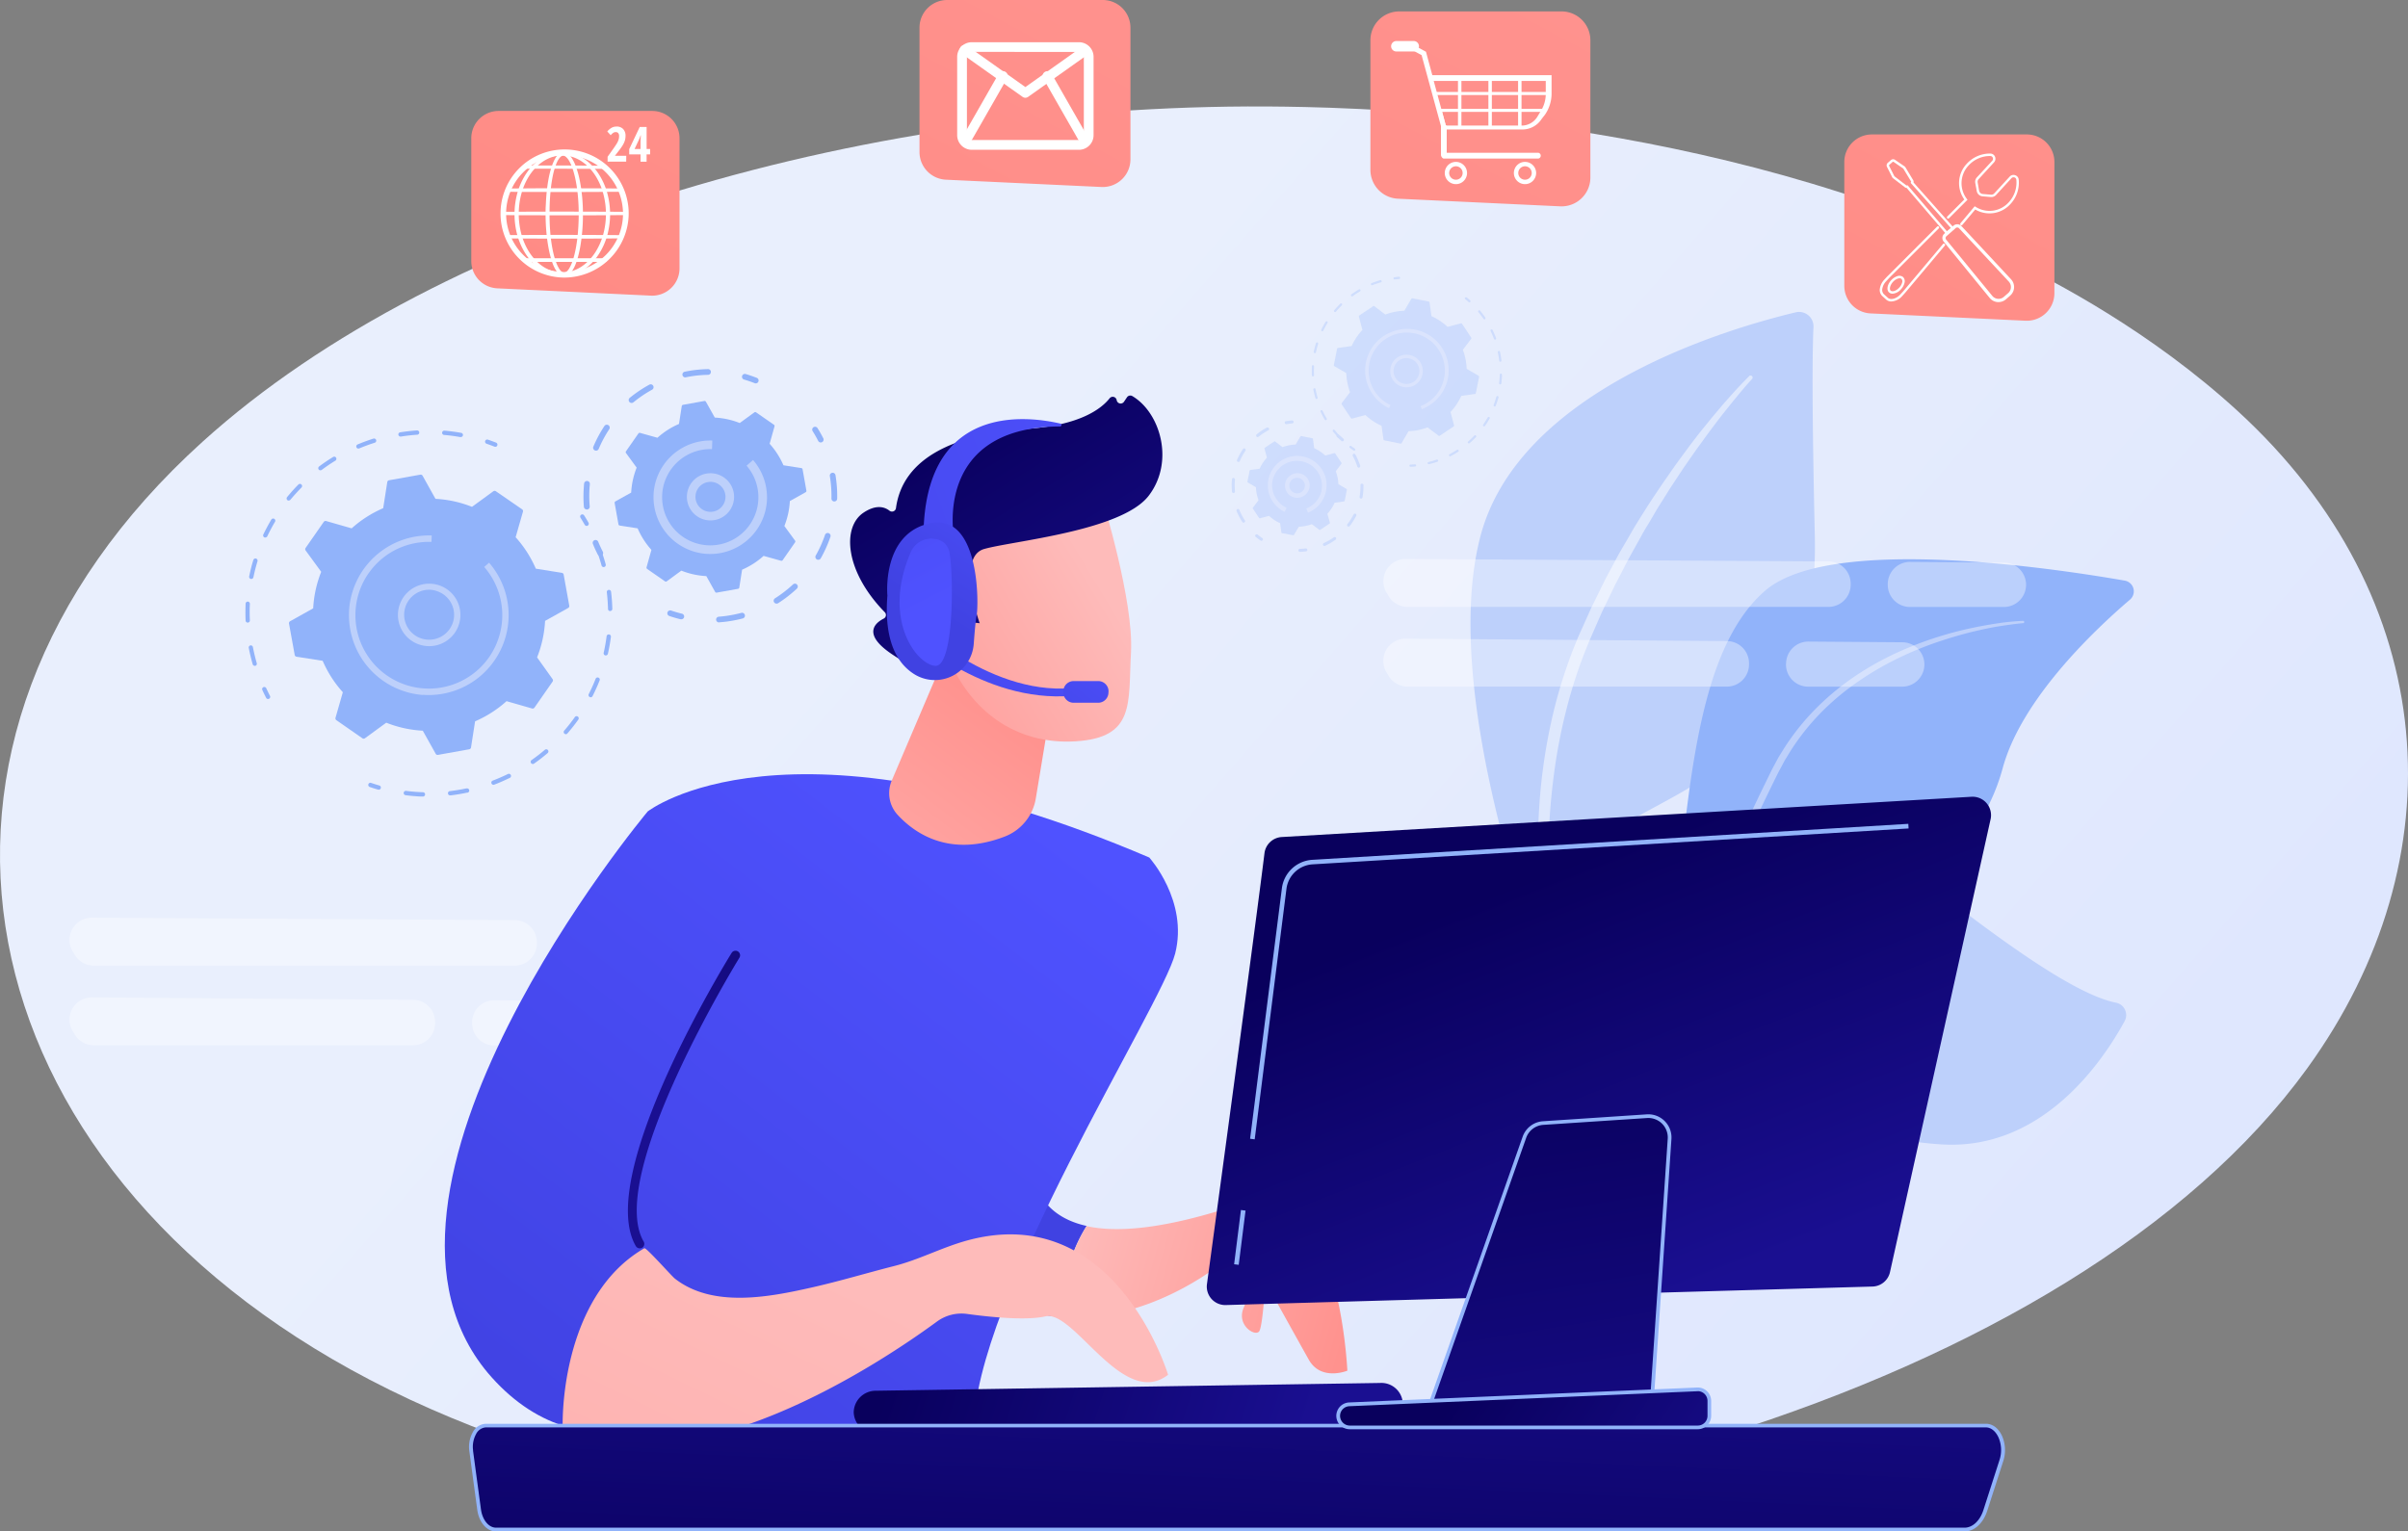 <svg xmlns="http://www.w3.org/2000/svg" xmlns:xlink="http://www.w3.org/1999/xlink" viewBox="0 0 988.68 628.96"><rect x="0" y="0" width="988.68" height="628.96" fill="#808080" stroke="none"/><defs><style>.cls-1{fill:url(#linear-gradient);}.cls-2{fill:#91b3fa;}.cls-3{fill:#bdd0fb;}.cls-4,.cls-7{fill:#fff;}.cls-4{opacity:0.5;isolation:isolate;}.cls-5{opacity:0.7;}.cls-6{opacity:0.54;}.cls-8{fill:url(#linear-gradient-2);}.cls-9{fill:url(#linear-gradient-3);}.cls-10{fill:url(#linear-gradient-4);}.cls-11{fill:url(#linear-gradient-5);}.cls-12{fill:url(#linear-gradient-6);}.cls-13{fill:url(#linear-gradient-7);}.cls-14{fill:url(#linear-gradient-8);}.cls-15{fill:url(#linear-gradient-9);}.cls-16{fill:url(#linear-gradient-10);}.cls-17{fill:url(#linear-gradient-11);}.cls-18{fill:url(#linear-gradient-12);}.cls-19{fill:url(#linear-gradient-13);}.cls-20{fill:url(#linear-gradient-14);}.cls-21{fill:url(#linear-gradient-15);}.cls-22{fill:url(#linear-gradient-16);}.cls-23{fill:url(#linear-gradient-17);}.cls-24{fill:url(#linear-gradient-18);}.cls-25{fill:url(#linear-gradient-19);}.cls-26{fill:url(#linear-gradient-20);}.cls-27{fill:url(#linear-gradient-21);}.cls-28{fill:url(#linear-gradient-22);}.cls-29{fill:url(#linear-gradient-23);}.cls-30{fill:url(#linear-gradient-24);}.cls-31{fill:url(#linear-gradient-25);}.cls-32{opacity:0.29;}</style><linearGradient id="linear-gradient" x1="988.15" y1="770.66" x2="357.97" y2="219.25" gradientUnits="userSpaceOnUse"><stop offset="0" stop-color="#dae3fe"/><stop offset="1" stop-color="#e9effd"/></linearGradient><linearGradient id="linear-gradient-2" x1="753.99" y1="-608.78" x2="668.15" y2="-743.14" gradientTransform="matrix(0.96, 0.27, -0.27, 0.96, -409.87, 1111.07)" gradientUnits="userSpaceOnUse"><stop offset="0" stop-color="#4f52ff"/><stop offset="1" stop-color="#4042e2"/></linearGradient><linearGradient id="linear-gradient-3" x1="654.55" y1="-813.11" x2="776.27" y2="-813.11" gradientTransform="matrix(0.96, 0.27, -0.27, 0.96, -409.87, 1111.07)" gradientUnits="userSpaceOnUse"><stop offset="0" stop-color="#febbba"/><stop offset="1" stop-color="#ff928e"/></linearGradient><linearGradient id="linear-gradient-4" x1="-191.08" y1="1680.71" x2="-464.77" y2="1879.76" gradientTransform="translate(138.2 -1331.59) rotate(-16.41)" xlink:href="#linear-gradient-2"/><linearGradient id="linear-gradient-5" x1="316.49" y1="421.05" x2="414.17" y2="291.32" gradientTransform="matrix(1, 0, 0, 1, 0, 0)" xlink:href="#linear-gradient-3"/><linearGradient id="linear-gradient-6" x1="-230.33" y1="1626.75" x2="-504.02" y2="1825.79" gradientTransform="translate(138.2 -1331.59) rotate(-16.41)" xlink:href="#linear-gradient-2"/><linearGradient id="linear-gradient-7" x1="396.04" y1="386.01" x2="286.66" y2="449.1" gradientUnits="userSpaceOnUse"><stop offset="0" stop-color="#09005d"/><stop offset="1" stop-color="#1a0f91"/></linearGradient><linearGradient id="linear-gradient-8" x1="207.36" y1="835.81" x2="-101.82" y2="1373.07" gradientTransform="translate(104.58 -284.59) rotate(-3.91)" xlink:href="#linear-gradient-3"/><linearGradient id="linear-gradient-9" x1="571.69" y1="202.27" x2="472.07" y2="278.49" gradientTransform="translate(-93.34 -23.82) rotate(6.37)" xlink:href="#linear-gradient-3"/><linearGradient id="linear-gradient-10" x1="501.7" y1="142.1" x2="591.92" y2="258.24" gradientTransform="translate(-93.34 -23.82) rotate(6.37)" xlink:href="#linear-gradient-7"/><linearGradient id="linear-gradient-11" x1="559.34" y1="186.12" x2="459.72" y2="262.34" gradientTransform="translate(-93.34 -23.82) rotate(6.37)" xlink:href="#linear-gradient-3"/><linearGradient id="linear-gradient-12" x1="10897.13" y1="1289.94" x2="10738.8" y2="1333.33" gradientTransform="matrix(-1.05, -0.03, -0.03, 1, 11839.97, -379.52)" xlink:href="#linear-gradient-7"/><linearGradient id="linear-gradient-13" x1="436.45" y1="229.03" x2="358.61" y2="333.84" gradientTransform="matrix(1, 0, 0, 1, 0, 0)" xlink:href="#linear-gradient-2"/><linearGradient id="linear-gradient-14" x1="466.88" y1="256.71" x2="420.58" y2="317.25" gradientTransform="matrix(1, 0, 0, 1, 0, 0)" xlink:href="#linear-gradient-2"/><linearGradient id="linear-gradient-15" x1="534.37" y1="347.45" x2="189.39" y2="404.45" gradientTransform="translate(-66.77 -96.45) rotate(-9.74)" xlink:href="#linear-gradient-2"/><linearGradient id="linear-gradient-16" x1="419.6" y1="190.42" x2="381.45" y2="250.45" gradientTransform="matrix(1, 0, 0, 1, 0, 0)" xlink:href="#linear-gradient-2"/><linearGradient id="linear-gradient-17" x1="383.79" y1="249.64" x2="315.62" y2="112.79" gradientTransform="matrix(1, 0, 0, 1, 0, 0)" xlink:href="#linear-gradient-2"/><linearGradient id="linear-gradient-18" x1="503.49" y1="691.42" x2="512.32" y2="497.2" xlink:href="#linear-gradient-7"/><linearGradient id="linear-gradient-19" x1="628.77" y1="360.71" x2="695.22" y2="530.61" xlink:href="#linear-gradient-7"/><linearGradient id="linear-gradient-20" x1="620.77" y1="428.26" x2="658.74" y2="661.76" xlink:href="#linear-gradient-7"/><linearGradient id="linear-gradient-21" x1="603.68" y1="564.08" x2="715.68" y2="637.49" xlink:href="#linear-gradient-7"/><linearGradient id="linear-gradient-22" x1="634.74" y1="-5.6" x2="134.61" y2="928.68" gradientUnits="userSpaceOnUse"><stop offset="0" stop-color="#ff928e"/><stop offset="1" stop-color="#fe7062"/></linearGradient><linearGradient id="linear-gradient-23" x1="450.88" y1="-17.72" x2="3.58" y2="817.88" xlink:href="#linear-gradient-22"/><linearGradient id="linear-gradient-24" x1="857.66" y1="-13.55" x2="351.11" y2="932.72" xlink:href="#linear-gradient-22"/><linearGradient id="linear-gradient-25" x1="305.86" y1="-46.55" x2="-114.01" y2="737.8" xlink:href="#linear-gradient-22"/></defs><g id="Layer_2" data-name="Layer 2"><g id="Illustration"><path class="cls-1" d="M947.24,438.86c-95.92,132.37-351.44,206.52-573,186.52-36-3.26-134.9-13-222.42-58.69C-16.69,478.63-52.72,304.28,83.19,181.4,182.11,92,359.42,41.28,527.91,43.81c36.29.55,175.37,3.91,297.6,63,18,8.68,57.55,29.3,93.24,62C1002.55,245.59,1009.75,352.59,947.24,438.86Z"/><path class="cls-2" d="M240.79,216a.9.9,0,0,1-.7-.45c-.58-1-1.18-2-1.8-3a.89.89,0,0,1,1.5-.94c.63,1,1.25,2,1.84,3.07a.88.88,0,0,1-.34,1.2A.9.9,0,0,1,240.79,216Z"/><path class="cls-2" d="M170.52,327c-1.34-.08-2.71-.24-4-.41a.88.88,0,0,1-.77-1,.89.89,0,0,1,1-.76c1.31.17,2.66.3,4,.4,1,.07,1.94.12,2.92.15a.87.87,0,0,1,.86.92.88.88,0,0,1-.92.85C172.51,327.15,171.5,327.09,170.52,327Zm14.28-.33a.88.88,0,0,1,0-1.76c2.2-.26,4.43-.63,6.61-1.09l.19,0a.88.88,0,1,1,.37,1.73l-.19,0c-2.24.47-4.51.85-6.77,1.12Zm17.75-4.35a.89.89,0,0,1-.76-.57.87.87,0,0,1,.51-1.14c2.14-.82,4.27-1.74,6.32-2.75a.89.89,0,0,1,.78,1.59c-2.1,1-4.28,2-6.47,2.81A.86.86,0,0,1,202.55,322.34Zm16.15-8.55a.85.85,0,0,1-.66-.37.88.88,0,0,1,.21-1.23c1.88-1.31,3.71-2.73,5.46-4.22a.88.88,0,0,1,1.14,1.35c-1.78,1.52-3.66,3-5.58,4.32A.86.86,0,0,1,218.7,313.79Zm13.56-12.23a.93.93,0,0,1-.51-.22.89.89,0,0,1-.09-1.25c1.5-1.72,2.93-3.55,4.26-5.41a.89.89,0,1,1,1.44,1c-1.36,1.91-2.83,3.77-4.37,5.54A.88.88,0,0,1,232.26,301.56Zm10.19-15.17a.79.79,0,0,1-.33-.1.88.88,0,0,1-.39-1.19c1-2,2-4.16,2.82-6.29a.89.89,0,0,1,1.15-.49.87.87,0,0,1,.5,1.14c-.86,2.18-1.83,4.35-2.9,6.44A.89.89,0,0,1,242.45,286.39Zm6.2-17.19-.13,0a.88.88,0,0,1-.66-1.06c.5-2.24.91-4.52,1.2-6.79a.87.87,0,0,1,1-.76.88.88,0,0,1,.77,1c-.3,2.32-.72,4.66-1.24,6.95A.9.9,0,0,1,248.65,269.2Zm1.81-18.2a.88.88,0,0,1-.82-.86c-.06-2.28-.22-4.6-.49-6.87a.88.88,0,1,1,1.75-.21c.28,2.33.45,4.7.51,7a.89.89,0,0,1-.86.91Zm-2.69-18.08a.86.86,0,0,1-.78-.64c-.61-2.22-1.33-4.42-2.14-6.56a.88.88,0,1,1,1.65-.62c.83,2.18,1.57,4.44,2.19,6.71a.87.87,0,0,1-.61,1.08A.84.84,0,0,1,247.77,232.92Z"/><path class="cls-2" d="M155.39,324.3l-.18,0c-1.14-.33-2.29-.69-3.41-1.08a.88.88,0,0,1-.55-1.12.87.87,0,0,1,1.12-.55c1.1.37,2.22.73,3.33,1.05a.88.88,0,0,1-.31,1.73Z"/><path class="cls-2" d="M110,287.09a.88.88,0,0,1-.72-.47c-.54-1.05-1.07-2.13-1.57-3.22a.88.88,0,0,1,.43-1.17.89.89,0,0,1,1.18.43c.48,1.06,1,2.12,1.53,3.14a.89.89,0,0,1-.85,1.29Z"/><path class="cls-2" d="M104.54,273.46a.9.9,0,0,1-.79-.64c-.5-1.73-.94-3.52-1.32-5.29l-.3-1.46a.9.9,0,0,1,.71-1,.89.89,0,0,1,1,.7c.09.48.19,1,.29,1.43.37,1.74.8,3.48,1.29,5.17a.88.88,0,0,1-.6,1.1A.84.84,0,0,1,104.54,273.46Zm-2.89-17.75a.87.87,0,0,1-.81-.85c-.1-2.3-.08-4.64,0-6.94a.88.88,0,0,1,.92-.84.9.9,0,0,1,.84.93c-.12,2.25-.13,4.53,0,6.78a.88.88,0,0,1-.84.92Zm1.47-17.93H103a.9.9,0,0,1-.69-1.05c.47-2.26,1-4.52,1.72-6.73a.88.88,0,0,1,1.1-.59.89.89,0,0,1,.59,1.11c-.65,2.15-1.22,4.36-1.67,6.57A.88.88,0,0,1,103.12,237.78Zm5.73-17a.84.84,0,0,1-.31-.08.89.89,0,0,1-.42-1.18c1-2.08,2.1-4.14,3.28-6.12a.88.88,0,0,1,1.52.9c-1.16,1.93-2.23,4-3.2,6A.89.89,0,0,1,108.85,220.74Zm9.64-15.18a.86.86,0,0,1-.49-.19.89.89,0,0,1-.12-1.25c1.46-1.78,3-3.52,4.64-5.16a.88.88,0,1,1,1.26,1.24c-1.58,1.61-3.11,3.3-4.54,5A.89.89,0,0,1,118.49,205.56Zm13-12.43a.84.84,0,0,1-.64-.35.89.89,0,0,1,.18-1.24c1.84-1.38,3.77-2.69,5.74-3.89a.88.88,0,0,1,1.22.29.9.9,0,0,1-.29,1.22c-1.92,1.17-3.81,2.45-5.61,3.8A.88.88,0,0,1,131.48,193.13Zm15.6-8.93a.89.89,0,0,1-.28-1.7c2.13-.89,4.32-1.7,6.52-2.4a.9.9,0,0,1,1.11.58.88.88,0,0,1-.58,1.11c-2.15.68-4.29,1.47-6.36,2.34A.87.87,0,0,1,147.08,184.2Zm17.29-4.94a.87.87,0,0,1-.81-.74.88.88,0,0,1,.73-1c2.28-.36,4.61-.63,6.91-.78a.88.88,0,1,1,.11,1.76c-2.24.15-4.51.41-6.74.77A.67.67,0,0,1,164.37,179.26Zm24.77.23h-.09c-2.22-.4-4.48-.7-6.72-.89a.88.88,0,0,1,.14-1.76h0c2.29.19,4.61.5,6.89.91a.87.87,0,0,1,.71,1A.89.89,0,0,1,189.14,179.49Z"/><path class="cls-2" d="M203.3,183.51a1.1,1.1,0,0,1-.26-.06c-1.08-.43-2.18-.83-3.28-1.21a.88.88,0,0,1,.57-1.67c1.13.38,2.26.8,3.36,1.23a.89.89,0,0,1,.49,1.15A.87.87,0,0,1,203.3,183.51Z"/><path class="cls-2" d="M203.58,201.75a.9.9,0,0,0-1,0l-8.78,6.41a47.31,47.31,0,0,0-15-3.28l-5.29-9.49a.9.9,0,0,0-.94-.44l-12.84,2.3a.88.88,0,0,0-.72.74l-1.68,10.73A47.34,47.34,0,0,0,144.38,217l-10.46-3a.9.9,0,0,0-1,.35l-7.45,10.71a.87.87,0,0,0,0,1l6.41,8.79a47.26,47.26,0,0,0-3.29,15l-9.48,5.3a.91.91,0,0,0-.45.94L121,269a.9.9,0,0,0,.74.72l10.74,1.68a47.34,47.34,0,0,0,8.28,12.91l-3,10.47a.9.9,0,0,0,.35,1l10.7,7.45a.89.89,0,0,0,1,0l8.78-6.41a47.32,47.32,0,0,0,15,3.29l5.3,9.48a.89.89,0,0,0,.94.45l12.83-2.3a.9.9,0,0,0,.73-.74l1.67-10.74a47.55,47.55,0,0,0,12.92-8.28l10.46,3a.91.91,0,0,0,1-.35l7.45-10.7a.9.9,0,0,0,0-1L220.52,270a47.31,47.31,0,0,0,3.28-15l9.49-5.3a.89.89,0,0,0,.44-.94L231.43,236a.88.88,0,0,0-.74-.73L220,233.56a47.42,47.42,0,0,0-8.29-12.92l3-10.46a.89.89,0,0,0-.34-1Z"/><path class="cls-3" d="M175.27,265.35a13.07,13.07,0,0,1-3.61-.8,12.83,12.83,0,1,1,3.61.8Zm1.7-23.11a10.14,10.14,0,0,0-5,.89,10.26,10.26,0,1,0,13.82,13,10.25,10.25,0,0,0-6-13.21A10.35,10.35,0,0,0,177,242.24Z"/><path class="cls-3" d="M173.58,285.43A32.83,32.83,0,0,1,143.8,258.5a33.09,33.09,0,0,1-.44-8.29,32.83,32.83,0,0,1,26.94-29.78l.67-.11a32.87,32.87,0,0,1,5.59-.41l.7,0-.09,2.65a30.71,30.71,0,0,0-6.41.46h0a30,30,0,0,0-18.67,11.41c-.25.34-.51.69-.75,1a30.15,30.15,0,1,0,47.47-2.57l2-1.75a32.84,32.84,0,0,1-27.23,54.26Z"/><path class="cls-2" d="M336.93,181.72a1.18,1.18,0,0,1-1-.64c-.69-1.36-1.46-2.71-2.27-4a1.17,1.17,0,0,1,.36-1.62,1.19,1.19,0,0,1,1.63.36c.85,1.35,1.65,2.76,2.38,4.19a1.18,1.18,0,0,1-.52,1.59A1.12,1.12,0,0,1,336.93,181.72Z"/><path class="cls-2" d="M295.12,255.64a1.2,1.2,0,0,1-1.09-1.09,1.18,1.18,0,0,1,1.09-1.26,51.57,51.57,0,0,0,6.85-1c.79-.17,1.58-.36,2.36-.56a1.18,1.18,0,1,1,.6,2.28c-.82.21-1.64.41-2.47.58a51.57,51.57,0,0,1-7.17,1Zm23.62-7.73a1.19,1.19,0,0,1-.91-.55,1.17,1.17,0,0,1,.37-1.62,50.79,50.79,0,0,0,7.38-5.7,1.17,1.17,0,0,1,1.66.05,1.18,1.18,0,0,1-.06,1.67,52.58,52.58,0,0,1-7.73,6A1.15,1.15,0,0,1,318.74,247.91Zm17.13-18a1.08,1.08,0,0,1-.49-.15,1.17,1.17,0,0,1-.45-1.6,50.06,50.06,0,0,0,3.82-8.52,1.18,1.18,0,0,1,2.23.76,52.41,52.41,0,0,1-4,8.92A1.17,1.17,0,0,1,335.87,229.91Zm6.6-23.95a1.18,1.18,0,0,1-1.09-1.2,51.07,51.07,0,0,0-.68-9.31,1.18,1.18,0,0,1,2.32-.39,52.29,52.29,0,0,1,.71,9.75,1.17,1.17,0,0,1-1.2,1.15Z"/><path class="cls-2" d="M279.64,254.35l-.19,0c-1.56-.38-3.11-.83-4.63-1.35a1.18,1.18,0,1,1,.77-2.23c1.44.49,2.93.93,4.41,1.28a1.18,1.18,0,0,1,.87,1.43A1.17,1.17,0,0,1,279.64,254.35Z"/><path class="cls-2" d="M246.35,228.31a1.15,1.15,0,0,1-.95-.63c-.74-1.42-1.42-2.89-2-4.38a1.18,1.18,0,0,1,2.18-.88c.58,1.42,1.23,2.82,1.93,4.18a1.17,1.17,0,0,1-.51,1.58A1.07,1.07,0,0,1,246.35,228.31Z"/><path class="cls-2" d="M240.82,209.23a1.19,1.19,0,0,1-1.09-1.07,52.35,52.35,0,0,1,0-8.4c0-.41.06-.81.1-1.22a1.22,1.22,0,0,1,1.29-1,1.18,1.18,0,0,1,1.06,1.29c0,.38-.07.77-.1,1.16a49.82,49.82,0,0,0,.05,8,1.18,1.18,0,0,1-1.07,1.28Zm3.8-24.15a1.18,1.18,0,0,1-1-1.63,52.18,52.18,0,0,1,4.53-8.47,1.18,1.18,0,0,1,2,1.3,49.5,49.5,0,0,0-4.33,8.09A1.17,1.17,0,0,1,244.62,185.08Zm14.6-19.59a1.18,1.18,0,0,1-.66-2.09,52.49,52.49,0,0,1,8-5.39,1.18,1.18,0,1,1,1.13,2.07,49.37,49.37,0,0,0-7.59,5.14A1.18,1.18,0,0,1,259.22,165.49ZM281.28,155a1.19,1.19,0,0,1-1.07-.94,1.18,1.18,0,0,1,.92-1.39,52.21,52.21,0,0,1,9.55-1.07,1.15,1.15,0,0,1,1.2,1.15,1.18,1.18,0,0,1-1.16,1.2,50.05,50.05,0,0,0-9.11,1A1.22,1.22,0,0,1,281.28,155Z"/><path class="cls-2" d="M310.2,157.45a1.11,1.11,0,0,1-.35-.08c-1.42-.56-2.88-1.06-4.35-1.48a1.18,1.18,0,0,1,.66-2.27c1.54.45,3.07,1,4.56,1.56a1.18,1.18,0,0,1,.66,1.53A1.17,1.17,0,0,1,310.2,157.45Z"/><path class="cls-2" d="M310.44,169.36a.62.62,0,0,0-.71,0l-6,4.38a32.47,32.47,0,0,0-10.25-2.24L289.84,165a.62.62,0,0,0-.64-.31l-8.78,1.58a.61.61,0,0,0-.5.5l-1.14,7.35a32,32,0,0,0-8.84,5.67l-7.16-2a.59.59,0,0,0-.66.24l-5.1,7.32a.6.6,0,0,0,0,.71l4.38,6a32.42,32.42,0,0,0-2.25,10.25l-6.49,3.62a.63.63,0,0,0-.3.65l1.57,8.78a.62.62,0,0,0,.51.49L261.8,217a32.47,32.47,0,0,0,5.66,8.84l-2,7.15a.62.62,0,0,0,.24.67l7.33,5.1a.62.62,0,0,0,.71,0l6-4.39A32.27,32.27,0,0,0,290,236.61l3.62,6.49a.6.6,0,0,0,.64.3l8.78-1.57a.6.6,0,0,0,.5-.51l1.15-7.34a32.3,32.3,0,0,0,8.83-5.67l7.16,2a.61.61,0,0,0,.67-.24l5.09-7.32a.62.62,0,0,0,0-.71l-4.39-6a32.48,32.48,0,0,0,2.25-10.25l6.49-3.63a.59.59,0,0,0,.3-.64l-1.57-8.78a.63.63,0,0,0-.51-.5l-7.34-1.14a32.74,32.74,0,0,0-5.67-8.84l2-7.15a.62.62,0,0,0-.24-.67Z"/><path class="cls-3" d="M291,213.72a9.69,9.69,0,0,1-3.29-18.49h0A9.69,9.69,0,1,1,291,213.72Zm-1.83-15.27a6.16,6.16,0,1,0,8.15,3.07,6.16,6.16,0,0,0-8.15-3.07Z"/><path class="cls-3" d="M289.85,227.46a23.33,23.33,0,0,1-21.16-19.13,23.78,23.78,0,0,1-.31-5.88,23.33,23.33,0,0,1,19.13-21.16,23.53,23.53,0,0,1,4.95-.35l-.13,3.53a19.79,19.79,0,0,0-16.52,7.9l-.14.19-.27.37a19.69,19.69,0,0,0-3.49,9.79,20,20,0,0,0,.26,5,19.76,19.76,0,1,0,34.36-16.46l2.66-2.33a23.27,23.27,0,0,1,5.36,11.2,23.76,23.76,0,0,1,.31,5.88,23.33,23.33,0,0,1-19.13,21.15A23.78,23.78,0,0,1,289.85,227.46Z"/><path class="cls-3" d="M607.74,220.62c-18.61,72.22,34.15,198.88,34.15,198.88s-4.32-62,23.52-80,81.76-30.82,79.71-120.09c-1.2-52.28-1-75.15-.54-85.14a5.91,5.91,0,0,0-7.24-6C710.48,134.66,623.44,159.71,607.74,220.62Z"/><path class="cls-4" d="M718.13,154.48a.85.85,0,0,1,1.22,1.19s-.7.76-2,2.22-3.12,3.65-5.43,6.46c-1.15,1.42-2.41,3-3.77,4.7s-2.82,3.6-4.34,5.62-3.15,4.18-4.79,6.5l-2.57,3.53-2.62,3.75-2.72,3.92-2.73,4.14-2.81,4.27-2.8,4.48c-.94,1.5-1.91,3-2.86,4.6l-2.8,4.79c-1,1.62-2,3.22-2.89,4.89s-1.88,3.35-2.81,5.06-1.92,3.4-2.85,5.14l-2.74,5.32-2.78,5.36-2.64,5.49-2.69,5.52-2.48,5.66-2.48,5.68-.31.71-.05.15-.08.18-.14.36-.58,1.45-1.17,2.9A199.42,199.42,0,0,0,643,291.93a224,224,0,0,0-4.61,23.4c-1.08,7.67-1.83,15.13-2.23,22.23s-.52,13.83-.39,20,.39,11.89.77,16.93.83,9.42,1.3,13,.87,6.41,1.2,8.32l.38,2.17c.09.48.14.72.14.72v.05a1.5,1.5,0,0,1-2.94.62l-.19-.78c-.1-.5-.27-1.24-.47-2.21-.4-1.94-1-4.78-1.52-8.41s-1.17-8.07-1.69-13.16-.95-10.84-1.16-17.16-.23-13.14.08-20.36.9-14.84,2-22.67a226.41,226.41,0,0,1,4.59-23.93,204.54,204.54,0,0,1,7.65-24l1.17-2.89.59-1.45.14-.36.07-.18.1-.22.32-.72,2.58-5.73,2.56-5.71,2.75-5.58,2.72-5.54c.94-1.82,1.91-3.61,2.87-5.39l2.85-5.32c1-1.75,2-3.46,3-5.16l2.92-5.07c1-1.66,2-3.28,3-4.89l3-4.76c1-1.55,2-3.07,3-4.57l3-4.45c1-1.44,2-2.85,2.95-4.24s1.93-2.75,2.86-4.09l2.85-3.88,2.74-3.72,2.68-3.49c1.75-2.27,3.49-4.36,5.09-6.35s3.17-3.8,4.58-5.49,2.78-3.2,4-4.58c2.43-2.75,4.41-4.83,5.79-6.25s2.12-2.15,2.12-2.15Z"/><path class="cls-2" d="M679.66,448.57c15.18-51.3,32.92-57.73,64.88-64.45s67.52-30.92,77.72-68.6c7.74-28.59,38.09-57.14,52.28-69.25a4.47,4.47,0,0,0-2.14-7.8c-29.83-5.2-121-18.81-147.59,4.08-31.94,27.51-31.5,98.23-40,154.75C666.74,517.24,606.68,594,612.45,591.09,628.85,582.89,664.48,499.87,679.66,448.57Z"/><path class="cls-3" d="M830.63,255a.49.49,0,0,1,.5.45.47.47,0,0,1-.45.49s-.89.06-2.54.25-4.09.52-7.16,1-6.78,1.24-11,2.26-8.91,2.38-14,4.08a142.56,142.56,0,0,0-15.92,6.46,126.14,126.14,0,0,0-16.57,9.54,104.4,104.4,0,0,0-15.68,13A96.24,96.24,0,0,0,734.8,309l-1.37,2.26-.69,1.12-.62,1.17c-.81,1.56-1.67,3.09-2.46,4.66q-2.35,4.8-4.67,9.55c-3,6.33-6,12.56-8.87,18.63s-5.52,11.95-8,17.55-4.86,10.91-7,15.82l-5.71,13.46c-1.67,4-3.1,7.54-4.25,10.44l-2.66,6.75-.91,2.39v0a.59.59,0,0,1-1.1-.4s.28-.86.82-2.45,1.36-3.91,2.42-6.86,2.4-6.51,3.95-10.58l2.52-6.48c.92-2.27,1.89-4.65,2.89-7.14,2.05-5,4.29-10.34,6.72-16,1.23-2.82,2.46-5.74,3.79-8.68s2.66-6,4.06-9l4.29-9.28,4.5-9.46,4.66-9.55c.8-1.61,1.68-3.2,2.53-4.8l.65-1.2.71-1.15,1.44-2.32a98.81,98.81,0,0,1,13.53-16.84,108.07,108.07,0,0,1,16.17-13.23,123.18,123.18,0,0,1,17-9.46,148,148,0,0,1,30.49-10c4.29-.92,8.05-1.53,11.17-2s5.57-.65,7.25-.78,2.59-.15,2.59-.15Z"/><path class="cls-3" d="M642.35,519.52c.61-13.65-1.91-29.77,17.7-58.56s84,5.72,137.09,9.06c41.63,2.6,66.43-34.5,75.2-50.65a5.17,5.17,0,0,0-3.47-7.53c-13.67-2.74-37-17.46-74.37-46.61-44.86-35-80.45-31.47-113,7s-41,102.83-42.92,140.52-26.76,80.48-23,78.51C640.41,578.19,641.75,533.17,642.35,519.52Z"/><path class="cls-4" d="M779.11,411.82a.54.54,0,0,1-.72.81s-.57-.47-1.67-1.32-2.74-2.08-4.86-3.59-4.74-3.28-7.83-5.16-6.6-4-10.57-5.95a97.24,97.24,0,0,0-13.2-5.55c-2.38-.85-4.88-1.53-7.45-2.17a62,62,0,0,0-7.94-1.31c-1.36-.19-2.74-.19-4.11-.28l-2.07,0-1,0-1,.08a41.2,41.2,0,0,0-8.29,1.41c-2.88.77-5.56,1.65-8.33,2.68a87.14,87.14,0,0,0-8,3.61,76.23,76.23,0,0,0-7.49,4.55,75.18,75.18,0,0,0-6.77,5.43,77.28,77.28,0,0,0-11.09,12.8A112.73,112.73,0,0,0,653.2,445c-1.51,4.19-2.74,8.1-3.72,11.59-.5,1.74-.93,3.39-1.33,4.91s-.74,2.92-1,4.19-.59,2.39-.81,3.38l-.55,2.52-.47,2.09v0h0a.52.52,0,0,1-.62.41.53.53,0,0,1-.41-.62s.14-.74.38-2.12.59-3.42,1.13-6c.25-1.29.58-2.7.92-4.25s.74-3.21,1.19-5c.88-3.56,2-7.54,3.39-11.82a136.64,136.64,0,0,1,5.29-13.6,100.13,100.13,0,0,1,7.93-14.29,74.92,74.92,0,0,1,11.37-13.38,76.73,76.73,0,0,1,7-5.71,79.69,79.69,0,0,1,7.78-4.8,86.09,86.09,0,0,1,8.29-3.79c2.81-1.07,5.76-2.06,8.56-2.84a44.55,44.55,0,0,1,8.92-1.48l1.12-.08h1.11c.74,0,1.47,0,2.2,0,1.45.1,2.92.1,4.34.31a61.59,61.59,0,0,1,8.31,1.48,78.5,78.5,0,0,1,7.69,2.35,100,100,0,0,1,13.34,6.05,121.39,121.39,0,0,1,10.56,6.36c3,2.07,5.6,4,7.68,5.58s3.66,2.95,4.72,3.88,1.62,1.45,1.62,1.45Z"/><g class="cls-5"><g class="cls-6"><path class="cls-7" d="M211.38,377.91l-173.68-1a9.12,9.12,0,0,0-7.86,13.81l.87,1.46a9.13,9.13,0,0,0,7.82,4.42H211.3a9.12,9.12,0,0,0,9.12-9.12V387A9.12,9.12,0,0,0,211.38,377.91Z"/><path class="cls-7" d="M235.65,387.23v.28a9.13,9.13,0,0,0,9.11,9.12h38.56a9.14,9.14,0,0,0,8.82-6.77h0a9.12,9.12,0,0,0-6.46-11.16,9.23,9.23,0,0,0-2.29-.31l-38.56-.28a9.13,9.13,0,0,0-9.18,9.06Z"/></g><g class="cls-6"><path class="cls-7" d="M169.59,410.64l-131.89-1a9.12,9.12,0,0,0-7.86,13.81l.87,1.45a9.11,9.11,0,0,0,7.82,4.42h131a9.11,9.11,0,0,0,9.12-9.1h0v-.48A9.11,9.11,0,0,0,169.59,410.64Z"/><path class="cls-7" d="M193.86,420v.28a9.1,9.1,0,0,0,9.1,9.11h38.57a9.11,9.11,0,0,0,8.81-6.76h0a9.12,9.12,0,0,0-6.45-11.16,9.36,9.36,0,0,0-2.29-.31L203,410.84a9.11,9.11,0,0,0-9.18,9.05Z"/></g></g><path class="cls-8" d="M446.14,503.51c-45.18-10-11.15-77-9.54-79.57l-81,28.42s-7.23,39,43.15,74.82A72.42,72.42,0,0,0,436.59,541,63.72,63.72,0,0,1,446.14,503.51Z"/><path class="cls-9" d="M538.09,506.59c-13.28-16.22-35.3-10-35.3-10-26.25,8.18-44.37,9.68-56.65,7A63.72,63.72,0,0,0,436.59,541c26.3,1.72,49.15-11.17,59.47-18.18a8.32,8.32,0,0,1,11.43,1.94c2.67,3.7,5,8.38,3.23,12.13-3.4,7.39,4.88,12.4,6.35,9.79s2.46-20.31,2.46-20.31,12.82,23.16,17.85,32.09,15.82,4.5,15.82,4.5S551.36,522.81,538.09,506.59Z"/><path class="cls-10" d="M265.94,333.27s56.85-44.77,205.93,18.92c0,0,16.12,17.78,10.63,39.46S399.37,533.91,399.74,588c0,0-56.1,38.43-134.33,9.52C265.41,597.51,230.2,457.05,265.94,333.27Z"/><path class="cls-11" d="M386.55,272.73l-20.39,47.8a13.16,13.16,0,0,0,2.33,14.07c7.05,7.68,21.35,17.68,44,9A20.31,20.31,0,0,0,425.27,328l8.67-52.38Z"/><path class="cls-12" d="M264.56,512.67c-16.46-28.26,39.31-118.5,39.31-118.5l-37.93-60.9S134.4,490.38,201.89,565.7C211.57,576.5,222.1,583,233,586.12,235.76,546.78,252,524.33,264.56,512.67Z"/><path class="cls-13" d="M263.2,512.64a1.88,1.88,0,0,1-2.14-.85c-16.83-28.9,37-116.7,39.34-120.43a1.87,1.87,0,0,1,3.18,2c-.55.89-55,89.6-39.3,116.58a1.86,1.86,0,0,1-.67,2.55A1.65,1.65,0,0,1,263.2,512.64Z"/><path class="cls-14" d="M396.81,509.56c-10.09,2.8-19.48,7.82-29.62,10.4-11.26,2.86-22.4,6.23-33.74,8.79-17.64,4-40.85,8.52-56.34-3.6-1.31-1-11.81-12.91-12.55-12.48C236.43,528.92,231,566.9,231,585.33c51.28,28,131.94-26.57,153.67-42.53A17,17,0,0,1,397,539.64c8.89,1.22,24.2,2.86,32.28,1,11.81-2.65,31.84,38.3,50.31,24C479.61,564.66,458,492.58,396.81,509.56Z"/><path class="cls-15" d="M452.66,205.17s12.88,41.72,11.71,62.73,1.82,35.06-22.79,36.57S398,291.69,389.27,269.66c0,0-13.69-34-8.35-46.67S452.66,205.17,452.66,205.17Z"/><path class="cls-16" d="M399.19,255.62l3.05.34s-9.7-27.19,1.86-30.49,56.32-7.35,67.5-21.82c10.77-14,4.81-34.21-6.73-41a1.65,1.65,0,0,0-2.16.54L461.49,165a1.65,1.65,0,0,1-3-.65h0a1.64,1.64,0,0,0-2.89-.78c-3.41,4.33-12.08,11-33.5,12.54-30.41,2.17-51.45,12-54.23,32.57a1.65,1.65,0,0,1-2.68,1.06c-2.05-1.59-5.5-2.61-10.65.82-8.95,6-7.59,24.18,8.71,40.86a1.64,1.64,0,0,1-.37,2.62c-3.49,1.75-8.9,6.25,2.91,14.36,12.08,8.3,19.76,8.4,22.71,8a1.66,1.66,0,0,0,1.44-1.56l.9-18.37a1.65,1.65,0,0,1,1.83-1.56Z"/><path class="cls-17" d="M399.51,259.52s-3.77-26.15-16-20.29,2.74,29.13,11.79,31.11Z"/><path class="cls-18" d="M359.51,588.8H360l207-3.2A8.81,8.81,0,1,0,566.6,568l-207,3.2a9,9,0,0,0-9.08,8.94A9.08,9.08,0,0,0,359.51,588.8Z"/><path class="cls-19" d="M440.07,285.78c-36.87,3.12-67-25.75-67.26-26.19v-6.5c.21.41,32,32.5,67.05,29.53Z"/><path class="cls-20" d="M455.11,284.18a4.23,4.23,0,0,1-4,4.44H440.6a4.22,4.22,0,0,1-4-4.44h0a4.22,4.22,0,0,1,4-4.45h10.55a4.23,4.23,0,0,1,4,4.45Z"/><path class="cls-21" d="M391.65,220.34s-8.42-44.93,43.53-45.19a.6.6,0,0,0,.14-1.19c-14.23-3.28-55.54-8.14-56.16,45.79C387.07,222.6,391.65,220.34,391.65,220.34Z"/><path class="cls-22" d="M382.13,214.86c-20.27,4.11-17.78,29.75-17.78,29.75-1.46,18.6,4,27.83,10.93,32.22a16,16,0,0,0,24.52-12.37c.37-5.06.8-9.88,1.17-11.59C401.88,248.73,402.41,210.74,382.13,214.86Z"/><path class="cls-23" d="M384,221.34a9.23,9.23,0,0,0-10.06,5.43c-12.11,28.06,2.76,46.32,10.07,46.7,7.69.4,7.54-36.63,5.9-46.12A6.76,6.76,0,0,0,384,221.34Z"/><path class="cls-24" d="M193.46,595.87a11.59,11.59,0,0,1,1.28-7.21,5.64,5.64,0,0,1,4.7-3.17h616c2.39,0,4.62,1.75,5.91,4.63a13.89,13.89,0,0,1,.46,9.62l-6.68,20.69c-1.53,4.74-4.84,7.77-8.48,7.77H203.67c-3.39,0-6.31-3.44-6.95-8.21Z"/><path class="cls-2" d="M806.6,629H203.67c-3.77,0-7-3.73-7.71-8.87L192.7,596a12.38,12.38,0,0,1,1.38-7.69,6.32,6.32,0,0,1,5.36-3.55h616c2.72,0,5.18,1.9,6.6,5.08a14.55,14.55,0,0,1,.49,10.16l-6.67,20.69C814.18,625.7,810.56,629,806.6,629ZM194.21,595.77l3.26,24.12c.59,4.37,3.2,7.55,6.2,7.55H806.6c3.29,0,6.34-2.85,7.75-7.25L821,599.51a13.06,13.06,0,0,0-.43-9.08c-1.17-2.61-3.11-4.18-5.21-4.18H199.44a4.87,4.87,0,0,0-4,2.79,10.86,10.86,0,0,0-1.19,6.73Z"/><path class="cls-25" d="M519.17,350.43c-3.48,28.43-19.13,143.94-23.61,176.94A7.58,7.58,0,0,0,503.3,536l265.51-7.6a7.58,7.58,0,0,0,7.19-5.94l41.3-186a7.58,7.58,0,0,0-7.85-9.22L526.26,343.78A7.59,7.59,0,0,0,519.17,350.43Z"/><path class="cls-26" d="M625.9,467.08,586.65,578.46l91.25,1.93,7.6-112.64a8.76,8.76,0,0,0-9.32-9.33l-42.61,2.83A8.75,8.75,0,0,0,625.9,467.08Z"/><path class="cls-2" d="M678.61,581.17l-.73,0-92.3-1.95,39.6-112.38a9.5,9.5,0,0,1,8.34-6.33l42.61-2.83a9.51,9.51,0,0,1,10.13,10.14Zm-90.89-3.45,89.47,1.89,7.55-111.91a8.05,8.05,0,0,0-2.32-6.19,8,8,0,0,0-6.19-2.32L633.62,462a8,8,0,0,0-7,5.32Z"/><path class="cls-27" d="M549.66,580h0a4.74,4.74,0,0,0,4.5,6.22h142.9a4.74,4.74,0,0,0,4.74-4.74v-6.13a4.73,4.73,0,0,0-4.94-4.73L554,576.79A4.74,4.74,0,0,0,549.66,580Z"/><path class="cls-2" d="M697.06,587H554.16a5.49,5.49,0,0,1-5.22-7.21,5.52,5.52,0,0,1,5-3.79l142.89-6.13a5.5,5.5,0,0,1,5.74,5.5v6.13A5.51,5.51,0,0,1,697.06,587Zm0-15.6h-.18L554,577.55a4,4,0,0,0-3.6,2.73h0a4,4,0,0,0,3.77,5.22h142.9a4,4,0,0,0,4-4v-6.13a4,4,0,0,0-4-4Z"/><path class="cls-2" d="M515.16,467.94l-1.89-.24,13.05-102.88a13.41,13.41,0,0,1,12.48-11.68l244.72-14.78.11,1.9L538.91,355a11.51,11.51,0,0,0-10.71,10Z"/><rect class="cls-2" x="497.86" y="507.31" width="22.45" height="1.9" transform="translate(-58.85 949.79) rotate(-82.82)"/><path class="cls-28" d="M562.67,16.54V69.78A11.85,11.85,0,0,0,574,81.61l66.58,3.13a11.84,11.84,0,0,0,12.4-11.83V16.54A11.84,11.84,0,0,0,641.09,4.69H574.51A11.84,11.84,0,0,0,562.67,16.54Z"/><path class="cls-7" d="M588.08,30.87l-2.6-9.61-7.59-4.13-1,1.85,6.79,3.66,8.09,29.66.25.88h33a9.38,9.38,0,0,0,7.92-4.28L634.41,47a15.39,15.39,0,0,0,2.64-8.24V30.87Zm46.58,7.84a13.14,13.14,0,0,1-2.17,7.1L631.18,48A7.56,7.56,0,0,1,625,51.58H593.63l-1.72-6.34-3.25-12h46Z"/><path class="cls-7" d="M632.6,63.94a1.18,1.18,0,0,1-1.06,1.19H592.82c-.59,0-1.19-.92-1.19-1.5V45.37c0-.2.12-.16.22-.32l1.78,6.53H594V62.74h37.52A1.18,1.18,0,0,1,632.6,63.94Z"/><rect class="cls-7" x="611.11" y="31.93" width="1.41" height="19.88"/><rect class="cls-7" x="598.62" y="31.93" width="1.41" height="19.88"/><rect class="cls-7" x="623.3" y="31.93" width="1.41" height="19.88"/><rect class="cls-7" x="589.19" y="37.77" width="45.97" height="1.26"/><rect class="cls-7" x="591.2" y="44.69" width="42.81" height="1.26"/><path class="cls-7" d="M597.78,66.49a4.57,4.57,0,1,0,4.56,4.57A4.58,4.58,0,0,0,597.78,66.49Zm0,7.32a2.76,2.76,0,1,1,2.75-2.75A2.76,2.76,0,0,1,597.78,73.81Z"/><path class="cls-7" d="M626.15,66.49a4.57,4.57,0,1,0,4.56,4.57A4.58,4.58,0,0,0,626.15,66.49Zm0,7.32a2.76,2.76,0,1,1,2.75-2.75A2.76,2.76,0,0,1,626.15,73.81Z"/><path class="cls-7" d="M582.6,19a2.14,2.14,0,0,1-2.15,2.14h-7.13A2.14,2.14,0,0,1,571.17,19h0a2.15,2.15,0,0,1,2.15-2.15h7.13A2.15,2.15,0,0,1,582.6,19Z"/><path class="cls-29" d="M377.53,11.36V62.44A11.38,11.38,0,0,0,388.36,73.8l63.88,3a11.37,11.37,0,0,0,11.9-11.35V11.36A11.37,11.37,0,0,0,452.77,0H388.9A11.37,11.37,0,0,0,377.53,11.36Z"/><path class="cls-7" d="M443,61.52h-44a6,6,0,0,1-6-6V23.34a6,6,0,0,1,6-6h44a6,6,0,0,1,6,6v32.2A6,6,0,0,1,443,61.52Zm-44-40.22a2,2,0,0,0-2,2v32.2a2,2,0,0,0,2,2h44a2,2,0,0,0,2-2V23.34a2,2,0,0,0-2-2Z"/><path class="cls-7" d="M421,40.15a2,2,0,0,1-1.14-.36l-24.67-17.5a2,2,0,1,1,2.28-3.21L421,35.76l23.22-16.49a2,2,0,1,1,2.29,3.21L422.12,39.79A2,2,0,0,1,421,40.15Z"/><path class="cls-7" d="M396.61,60.14l-.57-3.9.27,1.95-1.65-1.07c.45-.73,9.35-16.29,15.22-26.57a2,2,0,1,1,3.42,1.95s-3.8,6.67-7.62,13.33c-1.9,3.34-3.81,6.67-5.25,9.17C397.57,60,397.57,60,396.61,60.14Z"/><path class="cls-7" d="M445.19,60.14c-1-.15-1-.15-3.82-5.14l-5.25-9.17L428.5,32.5a2,2,0,1,1,3.43-1.95c5.86,10.27,14.76,25.83,15.22,26.57l-1.65,1.07Z"/><path class="cls-30" d="M757.24,66.53v50.88A11.32,11.32,0,0,0,768,128.72l63.63,3A11.33,11.33,0,0,0,843.5,120.4V66.53a11.31,11.31,0,0,0-11.32-11.31H768.56A11.31,11.31,0,0,0,757.24,66.53Z"/><path class="cls-7" d="M776.56,123.81a3.06,3.06,0,0,1-2.14-.77l-1.63-1.49a3.42,3.42,0,0,1-.93-3.14,6.92,6.92,0,0,1,1.79-3.54l1.09-1.19.24-.24,20.35-20.36a.5.5,0,0,1,.71.71l-20.36,20.35-.2.22-1.09,1.19a5.89,5.89,0,0,0-1.54,3,2.49,2.49,0,0,0,.61,2.25l1.64,1.49c1.14,1.06,3.51.43,5.16-1.37l1.09-1.19.19-.22,16.26-19.33a.5.5,0,0,1,.76.64l-16.25,19.33a2.85,2.85,0,0,1-.23.26L781,121.61A6.35,6.35,0,0,1,776.56,123.81Zm.49-3.19a2.07,2.07,0,0,1-1.44-.52c-1.13-1-.75-3.23.87-5a5.83,5.83,0,0,1,2.51-1.67,2.39,2.39,0,0,1,2.39.37,2.42,2.42,0,0,1,.58,2.36,5.87,5.87,0,0,1-1.44,2.64A5,5,0,0,1,777.05,120.62Zm2.9-6.33a2.46,2.46,0,0,0-.67.11,4.9,4.9,0,0,0-2.06,1.38c-1.18,1.29-1.61,3-.93,3.58s2.19.19,3.49-1.23h0A4.75,4.75,0,0,0,781,116a1.52,1.52,0,0,0-.26-1.41A1.12,1.12,0,0,0,780,114.29Zm25.34-21.74a.51.51,0,0,1-.32-.12.51.51,0,0,1-.06-.71l5.86-7,.37.22a10.6,10.6,0,0,0,13.63-1.88,11.88,11.88,0,0,0,3.1-9.24,1.11,1.11,0,0,0-.77-.95,1.16,1.16,0,0,0-1.22.31l-6.32,6.89a2.66,2.66,0,0,1-2.18.85l-3.4-.29a2.64,2.64,0,0,1-2.37-2.19L811,75.11a2.66,2.66,0,0,1,.66-2.24L818,66a1.13,1.13,0,0,0,.2-1.24,1.09,1.09,0,0,0-1-.68,11.86,11.86,0,0,0-8.93,3.88,10.6,10.6,0,0,0-.71,13.74l.25.35-7.59,7.59a.5.5,0,0,1-.71-.71l7-7a11.55,11.55,0,0,1,1-14.66,12.8,12.8,0,0,1,9.69-4.2,2.08,2.08,0,0,1,1.91,1.29,2.13,2.13,0,0,1-.39,2.31l-6.31,6.89a1.61,1.61,0,0,0-.41,1.39l.58,3.36a1.66,1.66,0,0,0,1.48,1.36l3.4.29a1.63,1.63,0,0,0,1.35-.53l6.32-6.88a2.12,2.12,0,0,1,2.27-.59,2.09,2.09,0,0,1,1.45,1.79,12.84,12.84,0,0,1-3.35,10A11.57,11.57,0,0,1,811,86.05l-5.31,6.32A.5.5,0,0,1,805.29,92.55Z"/><path class="cls-7" d="M820.55,124.07h-.4a4.64,4.64,0,0,1-3.22-1.7L798.05,99.24a2.36,2.36,0,0,1,.27-3.29l3.73-3.25a2.36,2.36,0,0,1,3.3.17l20.35,21.84a4.67,4.67,0,0,1-.35,6.69l-1.75,1.53A4.65,4.65,0,0,1,820.55,124.07ZM802.93,93.7,799.2,97a1,1,0,0,0-.12,1.45L818,121.52a3.31,3.31,0,0,0,4.75.4l1.75-1.53a3.29,3.29,0,0,0,1.14-2.33,3.33,3.33,0,0,0-.89-2.44L804.37,93.78a1,1,0,0,0-1.44-.08Z"/><path class="cls-7" d="M799.24,96.36l-16.4-19.17a1.22,1.22,0,0,1-.69-.24l-4.92-3.77a1.34,1.34,0,0,1-.32-.39l-2.18-4.31a1.39,1.39,0,0,1,.4-1.64l1.23-1.07A1.36,1.36,0,0,1,778,65.6l4,2.75a1,1,0,0,1,.32.34L785.52,74a1.22,1.22,0,0,1,.13.94l16.88,19Zm-16-20.24L799.38,95l1.68-1.26-16.6-18.65.17-.31a.31.31,0,0,0,0-.29l-3.18-5.27,0,0-4-2.75a.4.4,0,0,0-.44.1l-1.23,1.08a.41.41,0,0,0-.16.43l2.18,4.31,0,0,4.92,3.77a.25.25,0,0,0,.2,0Z"/><path class="cls-31" d="M193.5,56.79v50.43a11.21,11.21,0,0,0,10.69,11.2l63.07,3A11.22,11.22,0,0,0,279,110.18V56.79a11.22,11.22,0,0,0-11.22-11.22H204.72A11.22,11.22,0,0,0,193.5,56.79Z"/><path class="cls-7" d="M238.59,87.92a78,78,0,0,1-1.1,13.39c-.2,1.1-.43,2.2-.71,3.29a31.33,31.33,0,0,1-1,3.22,15.69,15.69,0,0,1-1.47,3,6.16,6.16,0,0,1-1.1,1.29,2.94,2.94,0,0,1-.73.47,2.2,2.2,0,0,1-.84.2,2.07,2.07,0,0,1-.85-.16,3.08,3.08,0,0,1-.74-.44,5.62,5.62,0,0,1-1.12-1.27,14.45,14.45,0,0,1-1.49-3,29.82,29.82,0,0,1-1-3.21c-.28-1.09-.51-2.19-.71-3.29-.4-2.21-.68-4.43-.86-6.67s-.28-4.48-.29-6.72c0-1.12,0-2.24.07-3.36s.1-2.24.18-3.36c.17-2.23.42-4.46.78-6.67.19-1.11.4-2.21.66-3.3a33.05,33.05,0,0,1,.93-3.23c.19-.53.39-1.06.63-1.57a10.57,10.57,0,0,1,.8-1.48,5.61,5.61,0,0,1,1.1-1.28,2.84,2.84,0,0,1,.73-.44,2.06,2.06,0,0,1,1.66.05,3,3,0,0,1,.72.45A6.15,6.15,0,0,1,234,65.09a15,15,0,0,1,1.54,3,30.73,30.73,0,0,1,1.06,3.2c.3,1.08.55,2.17.77,3.27A71.48,71.48,0,0,1,238.59,87.92Zm-.33,0c0-2.24-.08-4.47-.27-6.69a64.13,64.13,0,0,0-.87-6.64c-.2-1.1-.44-2.19-.73-3.27a29.36,29.36,0,0,0-1-3.18,15.41,15.41,0,0,0-1.5-3,6.14,6.14,0,0,0-1.09-1.24,2.79,2.79,0,0,0-.69-.44,1.87,1.87,0,0,0-1.58,0,3.14,3.14,0,0,0-.7.43,5.59,5.59,0,0,0-1.06,1.26A10.39,10.39,0,0,0,228,66.6c-.23.5-.43,1-.61,1.55a32.84,32.84,0,0,0-.89,3.23c-.24,1.08-.45,2.18-.62,3.29-.34,2.2-.56,4.43-.7,6.66S225,85.79,225,88s.07,4.47.24,6.7.42,4.44.8,6.64c.19,1.1.42,2.19.68,3.28a30.19,30.19,0,0,0,1,3.2,14.45,14.45,0,0,0,1.44,3,5.78,5.78,0,0,0,1.08,1.23,2.71,2.71,0,0,0,.69.42,1.9,1.9,0,0,0,.78.15,2.08,2.08,0,0,0,.77-.19,3,3,0,0,0,.67-.44,5.81,5.81,0,0,0,1.06-1.26,15,15,0,0,0,1.42-3,29.57,29.57,0,0,0,.95-3.21c.27-1.08.49-2.17.68-3.27.38-2.2.63-4.42.8-6.65S238.26,90.15,238.26,87.92Z"/><path class="cls-7" d="M231.6,113.46a2.86,2.86,0,0,1-1-.2,3.71,3.71,0,0,1-.9-.54,6.29,6.29,0,0,1-1.26-1.41,15.49,15.49,0,0,1-1.56-3.16,31.5,31.5,0,0,1-1-3.29c-.27-1-.5-2.14-.72-3.33a67.85,67.85,0,0,1-.87-6.74c-.18-2.19-.28-4.47-.29-6.76,0-1.2,0-2.39.07-3.39s.1-2.28.19-3.38c.17-2.43.43-4.64.78-6.74.2-1.2.42-2.29.67-3.34a31.64,31.64,0,0,1,1-3.3,17,17,0,0,1,.65-1.62,13.37,13.37,0,0,1,.84-1.57,6.34,6.34,0,0,1,1.24-1.42,3.41,3.41,0,0,1,.9-.54,2.78,2.78,0,0,1,1.1-.2,3,3,0,0,1,1.07.25,4.07,4.07,0,0,1,.86.54,6.62,6.62,0,0,1,1.25,1.39,15.79,15.79,0,0,1,1.62,3.12c.39,1,.74,2.06,1.08,3.26.29,1,.54,2.14.78,3.32a71.21,71.21,0,0,1,1.24,13.51h0a77.3,77.3,0,0,1-1.11,13.5c-.22,1.2-.45,2.29-.72,3.34a31.45,31.45,0,0,1-1,3.28,15.9,15.9,0,0,1-1.54,3.17,6.6,6.6,0,0,1-1.22,1.43,3.71,3.71,0,0,1-.88.56,2.72,2.72,0,0,1-1.1.26Zm-.34-49.52a1.23,1.23,0,0,0-.49.1,1.92,1.92,0,0,0-.53.33,4.49,4.49,0,0,0-.93,1.11,10.34,10.34,0,0,0-.73,1.38c-.2.45-.39,1-.58,1.51a31.57,31.57,0,0,0-.88,3.15c-.22,1-.42,2.08-.6,3.25-.32,2.06-.55,4.22-.7,6.6-.13,2-.19,4.2-.19,6.65,0,2.26.08,4.49.24,6.65a65.57,65.57,0,0,0,.79,6.58c.2,1.16.42,2.21.67,3.23a28.67,28.67,0,0,0,.95,3.13,14.46,14.46,0,0,0,1.37,2.86,4.79,4.79,0,0,0,.95,1.09,2.29,2.29,0,0,0,.52.32,1.41,1.41,0,0,0,.52.1,1.33,1.33,0,0,0,.52-.13,2.5,2.5,0,0,0,.52-.35,5,5,0,0,0,.94-1.12,14.35,14.35,0,0,0,1.35-2.87,28.85,28.85,0,0,0,.93-3.13c.25-1,.47-2.07.67-3.23.35-2.05.61-4.21.79-6.59.16-2.15.25-4.38.25-6.64h0c0-2.26-.09-4.49-.27-6.64a61,61,0,0,0-.86-6.57c-.21-1.15-.45-2.2-.72-3.22a28.83,28.83,0,0,0-1-3.12,14.38,14.38,0,0,0-1.43-2.84,5.81,5.81,0,0,0-1-1.11,2.64,2.64,0,0,0-.55-.35,1.37,1.37,0,0,0-.53-.13Z"/><path class="cls-7" d="M249.85,87.92a32.94,32.94,0,0,1-1.16,8.55,27.57,27.57,0,0,1-3.56,7.85,22.45,22.45,0,0,1-2.73,3.35,19,19,0,0,1-3.35,2.71,16.09,16.09,0,0,1-3.91,1.79,14.59,14.59,0,0,1-4.25.64,15,15,0,0,1-4.26-.63,16.3,16.3,0,0,1-3.91-1.8,19,19,0,0,1-3.36-2.7,23.77,23.77,0,0,1-2.73-3.35,27.6,27.6,0,0,1-3.57-7.85,30.66,30.66,0,0,1-.87-4.24,34.7,34.7,0,0,1-.29-4.32,32.77,32.77,0,0,1,.3-4.32,32.17,32.17,0,0,1,.86-4.24,27.9,27.9,0,0,1,3.58-7.85,23.68,23.68,0,0,1,2.73-3.34,19,19,0,0,1,3.36-2.7,16.09,16.09,0,0,1,3.91-1.79,14.58,14.58,0,0,1,4.25-.63,14.86,14.86,0,0,1,4.24.63A16.48,16.48,0,0,1,239,65.47a19,19,0,0,1,3.35,2.71,22.37,22.37,0,0,1,2.73,3.34,28,28,0,0,1,3.57,7.84A33,33,0,0,1,249.85,87.92Zm-.38,0a32.29,32.29,0,0,0-1.11-8.47,27.46,27.46,0,0,0-3.45-7.79,23.07,23.07,0,0,0-2.66-3.34,19,19,0,0,0-3.3-2.71,16.13,16.13,0,0,0-3.86-1.79,14.13,14.13,0,0,0-8.41,0,16.09,16.09,0,0,0-3.85,1.8,18.61,18.61,0,0,0-3.29,2.71,22.54,22.54,0,0,0-2.66,3.34,27.44,27.44,0,0,0-3.44,7.79,30.14,30.14,0,0,0-.83,4.19,32.62,32.62,0,0,0,0,8.53,33,33,0,0,0,.83,4.19,27.75,27.75,0,0,0,3.45,7.79,22.46,22.46,0,0,0,2.66,3.33,18.61,18.61,0,0,0,3.29,2.71,16.06,16.06,0,0,0,3.85,1.79,14.1,14.1,0,0,0,8.4,0,15.83,15.83,0,0,0,3.85-1.78,19,19,0,0,0,3.3-2.71,22.46,22.46,0,0,0,2.66-3.33,27.77,27.77,0,0,0,3.46-7.79A32.64,32.64,0,0,0,249.47,87.92Z"/><path class="cls-7" d="M230.89,113.46a15.26,15.26,0,0,1-4.44-.66,16.81,16.81,0,0,1-4.08-1.86,20.68,20.68,0,0,1-3.47-2.8,24,24,0,0,1-2.81-3.45,28.41,28.41,0,0,1-3.66-8,31.47,31.47,0,0,1-.88-4.34,32.49,32.49,0,0,1,0-8.81,32.57,32.57,0,0,1,.89-4.33,28.41,28.41,0,0,1,3.66-8,23.25,23.25,0,0,1,2.81-3.44,19.73,19.73,0,0,1,3.47-2.8,16.91,16.91,0,0,1,4.07-1.85,15.27,15.27,0,0,1,4.44-.67,15.55,15.55,0,0,1,4.43.67,17,17,0,0,1,4.07,1.86,19.31,19.31,0,0,1,3.46,2.8,23.25,23.25,0,0,1,2.81,3.44,28.18,28.18,0,0,1,3.65,8,33.51,33.51,0,0,1,1.19,8.73h0a33.44,33.44,0,0,1-1.18,8.73,28.12,28.12,0,0,1-3.65,8,23.4,23.4,0,0,1-2.8,3.45,20.19,20.19,0,0,1-3.47,2.8,17,17,0,0,1-4.07,1.87A15.26,15.26,0,0,1,230.89,113.46Zm0-49.62a13.85,13.85,0,0,0-4,.61,15.65,15.65,0,0,0-3.7,1.72A18.59,18.59,0,0,0,220,68.79,22,22,0,0,0,217.42,72a27,27,0,0,0-3.36,7.6,32.14,32.14,0,0,0-.81,4.11,35.93,35.93,0,0,0-.27,4.18,34,34,0,0,0,.28,4.18,30.67,30.67,0,0,0,.81,4.1,27,27,0,0,0,3.36,7.6A23.08,23.08,0,0,0,220,107a18.06,18.06,0,0,0,3.17,2.61,15.26,15.26,0,0,0,3.7,1.71,13.75,13.75,0,0,0,4,.62,14.08,14.08,0,0,0,4-.61,15.3,15.3,0,0,0,3.7-1.72,17.63,17.63,0,0,0,3.17-2.61,21.82,21.82,0,0,0,2.59-3.23,27,27,0,0,0,3.37-7.6,32.07,32.07,0,0,0,0-16.58A26.93,26.93,0,0,0,244.37,72a21.4,21.4,0,0,0-2.59-3.24,17.91,17.91,0,0,0-3.18-2.62,14.89,14.89,0,0,0-3.7-1.71A13.74,13.74,0,0,0,230.89,63.84Z"/><path class="cls-7" d="M208.76,78.07l5.7,0,5.69,0,11.39,0,11.39,0,5.69,0,5.69,0s0,0,0,0l0,0-5.69,0-5.69,0-11.39,0-11.39,0-5.69,0-5.7,0h0S208.75,78.07,208.76,78.07Z"/><polygon class="cls-7" points="231.54 78.86 214.45 78.82 208.49 78.77 208.09 78.37 208.09 78.08 208.1 77.44 208.76 77.42 220.15 77.34 231.54 77.32 248.62 77.37 254.97 77.43 254.98 78.75 254.31 78.76 242.93 78.84 231.54 78.86"/><path class="cls-7" d="M215.37,68.49l4,0,4,0h8.09l8.08,0,4,0,4,0h0s0,0,0,0l-4,0-4,0-8.08,0h-8.09l-4,0c-1.35,0-2.69,0-4,0,0,0,0,0,0,0A0,0,0,0,1,215.37,68.49Z"/><path class="cls-7" d="M231.54,69.29h-8.09l-5.39,0-2.7,0h-.64l0-1.32.67,0,2.61,0,5.48,0h8.09l13.6.07,2.58,0h.66l0,1.31-.64,0-2.69,0-5.39,0Z"/><path class="cls-7" d="M206.78,87.64l6.19,0,6.19,0,12.38,0,12.38,0,6.18,0,6.19.05a0,0,0,0,1,0,0h0l-6.19,0-6.18,0-12.38,0-12.38,0-6.19,0-6.19,0a0,0,0,0,1,0,0S206.77,87.64,206.78,87.64Z"/><polygon class="cls-7" points="231.54 88.44 212.97 88.39 206.13 88.34 206.11 87.01 206.78 86.99 219.16 86.92 231.54 86.9 250.11 86.95 256.57 87 256.96 87.4 256.94 88.32 256.29 88.34 243.92 88.42 231.54 88.44"/><path class="cls-7" d="M208.76,97.22l5.7,0,5.69,0,11.39,0,11.39,0,5.69,0,5.69,0h0s0,0,0,0l-5.69,0-5.69,0-11.39,0-11.39,0-5.69,0-5.7,0s0,0,0,0Z"/><polygon class="cls-7" points="231.54 98.01 214.45 97.97 208.49 97.92 208.09 97.52 208.09 97.23 208.1 96.59 208.76 96.56 220.15 96.49 231.54 96.47 248.62 96.52 254.97 96.58 254.98 97.89 254.31 97.91 242.93 97.99 231.54 98.01"/><path class="cls-7" d="M248.52,106.9H216.18a.08.08,0,0,1-.08-.08.08.08,0,0,1,.08-.09h32.34a.09.09,0,0,1,.09.09A.09.09,0,0,1,248.52,106.9Z"/><path class="cls-7" d="M248.52,107.56H216.18a.75.75,0,0,1,0-1.49h32.34a.75.75,0,0,1,0,1.49Z"/><path class="cls-7" d="M231.54,114a26.31,26.31,0,1,1,26.59-26.3A26.48,26.48,0,0,1,231.54,114Zm0-50.27a24,24,0,1,0,24.26,24A24.14,24.14,0,0,0,231.54,63.7Z"/><path class="cls-7" d="M257.1,66.39h-7.63v-2L252,60.82c.69-1,1.17-1.72,1.43-2.19a7.16,7.16,0,0,0,.58-1.38,5.05,5.05,0,0,0,.18-1.35,1.81,1.81,0,0,0-.36-1.23,1.23,1.23,0,0,0-1-.41,1.84,1.84,0,0,0-1,.27,5.27,5.27,0,0,0-1.09,1L249.34,54a6.38,6.38,0,0,1,1.9-1.59,4.21,4.21,0,0,1,1.9-.43,3.55,3.55,0,0,1,2.69,1,3.91,3.91,0,0,1,1,2.82,7.08,7.08,0,0,1-.17,1.55,8.06,8.06,0,0,1-.53,1.46,12.63,12.63,0,0,1-.9,1.53q-.52.8-2.76,3.64V64h4.66Z"/><path class="cls-7" d="M266.92,63.4h-1.44v3H263v-3h-4.65V61.24l4.31-9.09h2.83V61.2h1.44ZM263,61.2v-3l.05-1.32.06-1.27H263a18,18,0,0,1-.74,1.92l-1.72,3.67Z"/><g class="cls-5"><g class="cls-6"><path class="cls-7" d="M750.8,230.58l-173.67-1a9.12,9.12,0,0,0-7.86,13.81l.87,1.45a9.13,9.13,0,0,0,7.82,4.42H750.73a9.12,9.12,0,0,0,9.12-9.11v-.49A9.12,9.12,0,0,0,750.8,230.58Z"/><path class="cls-7" d="M775.08,239.89v.29a9.11,9.11,0,0,0,9.11,9.11h38.56a9.11,9.11,0,0,0,8.81-6.76h0a9.12,9.12,0,0,0-6.45-11.16,8.9,8.9,0,0,0-2.29-.31l-38.56-.28a9.12,9.12,0,0,0-9.18,9.05Z"/></g><g class="cls-6"><path class="cls-7" d="M709,263.3l-131.89-1a9.11,9.11,0,0,0-7.86,13.8l.87,1.46A9.13,9.13,0,0,0,578,282H709a9.12,9.12,0,0,0,9.12-9.1v-.5A9.12,9.12,0,0,0,709,263.3Z"/><path class="cls-7" d="M733.29,272.62v.28a9.11,9.11,0,0,0,9.1,9.12H781a9.12,9.12,0,0,0,8.81-6.76h0a9.12,9.12,0,0,0-6.45-11.17,9.35,9.35,0,0,0-2.29-.3l-38.56-.29a9.12,9.12,0,0,0-9.18,9.06Z"/></g></g><g class="cls-32"><path class="cls-2" d="M554.35,183.14a.47.47,0,0,1,.43.06c.48.36,1,.72,1.47,1.05a.46.46,0,1,1-.51.77c-.51-.35-1-.71-1.51-1.08a.46.46,0,0,1-.1-.65A.54.54,0,0,1,554.35,183.14Z"/><path class="cls-2" d="M564.67,115.73c.66-.24,1.34-.45,2-.65a.46.46,0,1,1,.26.88c-.65.19-1.32.41-2,.63-.47.17-1,.35-1.42.54a.45.45,0,0,1-.6-.26.46.46,0,0,1,.26-.6C563.7,116.08,564.19,115.9,564.67,115.73ZM558,118.85a.46.46,0,0,1,.55.21.45.45,0,0,1-.16.62c-1,.59-2,1.23-2.92,1.9l-.08.06a.45.45,0,0,1-.64-.11.46.46,0,0,1,.1-.64l.08-.06c1-.69,2-1.34,3-1.94Zm-7.53,5.77a.46.46,0,0,1,.48.11.47.47,0,0,1,0,.65c-.85.84-1.67,1.72-2.43,2.62a.46.46,0,1,1-.71-.59c.79-.93,1.63-1.83,2.5-2.68A.39.39,0,0,1,550.42,124.62ZM544.51,132a.51.51,0,0,1,.4,0,.48.48,0,0,1,.15.64c-.62,1-1.2,2.07-1.72,3.13a.46.46,0,0,1-.61.22.47.47,0,0,1-.21-.62c.53-1.09,1.12-2.17,1.75-3.21A.51.51,0,0,1,544.51,132Zm-3.9,8.65a.48.48,0,0,1,.29,0,.47.47,0,0,1,.3.58c-.35,1.13-.66,2.3-.9,3.46a.45.45,0,0,1-.55.35.46.46,0,0,1-.35-.54c.25-1.19.56-2.39.92-3.55A.46.46,0,0,1,540.61,140.69ZM538.92,150a.37.37,0,0,1,.18,0,.46.46,0,0,1,.43.48c-.07,1.19-.08,2.39,0,3.58a.46.46,0,1,1-.91,0c-.05-1.21,0-2.44,0-3.66A.47.47,0,0,1,538.92,150Zm.63,9.47.06,0a.46.46,0,0,1,.54.37c.22,1.16.51,2.34.84,3.48a.46.46,0,0,1-.88.25c-.34-1.16-.63-2.36-.86-3.56A.44.44,0,0,1,539.55,159.49Zm2.92,9a.46.46,0,0,1,.57.24,35.33,35.33,0,0,0,1.67,3.16.46.46,0,0,1-.17.63.45.45,0,0,1-.62-.16c-.62-1-1.2-2.14-1.71-3.24a.47.47,0,0,1,.22-.62Zm5,8a.47.47,0,0,1,.51.14,35.68,35.68,0,0,0,2.38,2.67.46.46,0,1,1-.65.65c-.85-.87-1.67-1.79-2.44-2.74a.46.46,0,0,1,.07-.65Z"/><path class="cls-2" d="M572.44,113.87l.09,0c.61-.08,1.23-.15,1.85-.2a.46.46,0,0,1,.07.92c-.6.05-1.21.11-1.8.19a.47.47,0,0,1-.52-.39A.48.48,0,0,1,572.44,113.87Z"/><path class="cls-2" d="M601.78,122.12a.47.47,0,0,1,.44.07c.48.39,1,.79,1.42,1.21a.45.45,0,0,1,0,.64.46.46,0,0,1-.65,0c-.45-.4-.92-.8-1.38-1.17a.46.46,0,0,1-.07-.65A.41.41,0,0,1,601.78,122.12Z"/><path class="cls-2" d="M607.2,127.47a.47.47,0,0,1,.51.14c.6.72,1.18,1.48,1.73,2.24.15.21.3.42.44.64a.46.46,0,0,1-.75.52c-.15-.21-.29-.42-.44-.62-.53-.75-1.1-1.49-1.69-2.19a.47.47,0,0,1,.06-.65A.39.39,0,0,1,607.2,127.47Zm5.07,7.84a.46.46,0,0,1,.56.23c.53,1.08,1,2.2,1.43,3.32a.46.46,0,0,1-.27.59.47.47,0,0,1-.59-.27c-.41-1.09-.88-2.18-1.39-3.23a.46.46,0,0,1,.21-.62Zm3,8.83h.06a.44.44,0,0,1,.54.35c.25,1.17.45,2.37.59,3.56a.46.46,0,0,1-.4.51.45.45,0,0,1-.51-.4q-.21-1.76-.57-3.48A.46.46,0,0,1,615.3,144.14Zm.82,9.3a.32.32,0,0,1,.17,0,.46.46,0,0,1,.44.47c0,1.2-.13,2.41-.28,3.6a.46.46,0,0,1-.91-.12c.14-1.16.24-2.34.27-3.51A.48.48,0,0,1,616.12,153.44Zm-1.43,9.23a.45.45,0,0,1,.28,0,.46.46,0,0,1,.32.57c-.33,1.15-.71,2.3-1.14,3.42a.46.46,0,0,1-.59.26.45.45,0,0,1-.26-.59c.41-1.09.79-2.22,1.1-3.34A.5.5,0,0,1,614.69,162.67Zm-3.59,8.61a.47.47,0,0,1,.38,0,.45.45,0,0,1,.17.62c-.59,1-1.23,2.07-1.92,3.05a.46.46,0,0,1-.75-.52c.67-1,1.3-2,1.88-3A.45.45,0,0,1,611.1,171.28Zm-5.56,7.5a.46.46,0,0,1,.49.75c-.82.87-1.7,1.7-2.6,2.49a.46.46,0,0,1-.61-.69c.88-.77,1.74-1.59,2.54-2.44A.58.58,0,0,1,605.54,178.78Zm-7.19,5.94a.46.46,0,0,1,.54.19.47.47,0,0,1-.14.63c-1,.65-2.06,1.26-3.12,1.81a.46.46,0,0,1-.43-.82c1-.53,2.07-1.13,3-1.76A.31.31,0,0,1,598.35,184.72Zm-11.83,5.05h0c1.14-.28,2.28-.6,3.38-1a.46.46,0,0,1,.31.87h0c-1.13.38-2.3.72-3.46,1a.46.46,0,0,1-.56-.34A.47.47,0,0,1,586.52,189.77Z"/><path class="cls-2" d="M579,190.8l.14,0c.6,0,1.2-.06,1.81-.11a.46.46,0,0,1,.49.42.45.45,0,0,1-.42.49c-.61.06-1.24.09-1.85.12a.47.47,0,0,1-.48-.45A.49.49,0,0,1,579,190.8Z"/><path class="cls-2" d="M575,182.19a.46.46,0,0,0,.49-.22l2.84-4.88a24.39,24.39,0,0,0,7.81-1.56l4.5,3.41a.47.47,0,0,0,.54,0l5.62-3.77a.45.45,0,0,0,.19-.5l-1.43-5.45a24.78,24.78,0,0,0,4.42-6.63l5.59-.77a.47.47,0,0,0,.39-.37l1.32-6.64a.48.48,0,0,0-.22-.49l-4.88-2.84a24.45,24.45,0,0,0-1.56-7.82l3.41-4.49a.47.47,0,0,0,0-.54L600.3,133a.47.47,0,0,0-.5-.19l-5.46,1.44a24.57,24.57,0,0,0-6.62-4.42l-.77-5.59a.47.47,0,0,0-.37-.39l-6.64-1.32a.46.46,0,0,0-.49.22l-2.85,4.88a24.44,24.44,0,0,0-7.81,1.56l-4.49-3.41a.47.47,0,0,0-.54,0l-5.63,3.77a.47.47,0,0,0-.19.5l1.44,5.45a24.78,24.78,0,0,0-4.42,6.63l-5.59.77a.45.45,0,0,0-.39.37l-1.32,6.64a.46.46,0,0,0,.22.49l4.88,2.84a24.71,24.71,0,0,0,1.55,7.82l-3.41,4.49a.48.48,0,0,0,0,.54l3.76,5.62a.47.47,0,0,0,.51.2l5.45-1.44a24.78,24.78,0,0,0,6.63,4.42l.77,5.59a.45.45,0,0,0,.37.39Z"/><path class="cls-3" d="M575.25,146.05a6.73,6.73,0,0,1,6.72,1.34,6.71,6.71,0,0,1,.48,9.47,6.62,6.62,0,0,1-4.63,2.2,6.68,6.68,0,0,1-7-6.35,6.68,6.68,0,0,1,4.46-6.66Zm4,11.34a5.25,5.25,0,0,0,2.18-1.46,5.31,5.31,0,1,0-3.68,1.76A5.4,5.4,0,0,0,579.25,157.39Z"/><path class="cls-3" d="M571.88,136.15A17,17,0,0,1,587,166.38l-.3.19a17.08,17.08,0,0,1-2.57,1.36l-.34.13-.5-1.28a15.69,15.69,0,0,0,3-1.55h0a15.51,15.51,0,0,0,6.5-9.31c0-.22.1-.43.14-.65a15.45,15.45,0,0,0-.57-8.21,15.65,15.65,0,1,0-29.54,10.36,15.8,15.8,0,0,0,1.76,3.51,15.59,15.59,0,0,0,6.31,5.44l-.59,1.25a17,17,0,0,1-6.87-5.93A17,17,0,0,1,568,138.08,16.53,16.53,0,0,1,571.88,136.15Z"/><path class="cls-2" d="M515.76,219.46a.63.63,0,0,1,.59.11c.62.5,1.26,1,1.92,1.43a.61.61,0,0,1,.16.85.62.62,0,0,1-.85.16,24.24,24.24,0,0,1-2-1.5.62.62,0,0,1-.09-.86A.7.7,0,0,1,515.76,219.46Z"/><path class="cls-2" d="M520.27,175.61a.61.61,0,0,1,.74.29.61.61,0,0,1-.26.83,26.05,26.05,0,0,0-3,1.88c-.34.25-.68.5-1,.76a.61.61,0,0,1-.75-1c.34-.27.69-.54,1-.79a27.21,27.21,0,0,1,3.19-2Zm-9.63,8.59a.63.63,0,0,1,.55.07.61.61,0,0,1,.16.85,26,26,0,0,0-2.32,4.24.6.6,0,0,1-.8.32.59.59,0,0,1-.32-.8,26.31,26.31,0,0,1,2.43-4.45A.61.61,0,0,1,510.64,184.2Zm-4.4,12.12a.59.59,0,0,1,.27,0,.61.61,0,0,1,.54.67,26.2,26.2,0,0,0,0,4.85.61.61,0,1,1-1.22.1,27.7,27.7,0,0,1,0-5.07A.62.62,0,0,1,506.24,196.32Zm1.85,12.77a.6.6,0,0,1,.76.34,27,27,0,0,0,2.26,4.29.6.6,0,0,1-.17.84.61.61,0,0,1-.85-.17,27.51,27.51,0,0,1-2.37-4.49.62.62,0,0,1,.34-.8Z"/><path class="cls-2" d="M527.9,173l.09,0c.82-.15,1.66-.25,2.48-.32a.6.6,0,0,1,.66.56.61.61,0,0,1-.56.66c-.78.06-1.58.17-2.36.31a.62.62,0,0,1-.71-.5A.59.59,0,0,1,527.9,173Z"/><path class="cls-2" d="M549.15,178.46a.59.59,0,0,1,.58.1c.65.52,1.28,1.08,1.88,1.66a.61.61,0,1,1-.86.87c-.57-.55-1.17-1.09-1.78-1.58a.61.61,0,0,1-.1-.86A.59.59,0,0,1,549.15,178.46Z"/><path class="cls-2" d="M555.75,186.38a.61.61,0,0,1,.74.28,27.13,27.13,0,0,1,1.77,4l.21.61a.64.64,0,0,1-.4.77.61.61,0,0,1-.77-.4c-.06-.19-.12-.38-.19-.57a26.33,26.33,0,0,0-1.69-3.8.62.62,0,0,1,.24-.83ZM559,198.66a.43.43,0,0,1,.19,0,.61.61,0,0,1,.62.6,27.54,27.54,0,0,1-.39,5,.61.61,0,0,1-.71.5.6.6,0,0,1-.49-.7,27,27,0,0,0,.37-4.75A.61.61,0,0,1,559,198.66ZM556.1,211a.62.62,0,0,1,.48,0,.61.61,0,0,1,.27.82,27.23,27.23,0,0,1-2.66,4.22.63.63,0,0,1-.86.11.61.61,0,0,1-.11-.86,25.54,25.54,0,0,0,2.54-4A.62.62,0,0,1,556.1,211Zm-8.3,9.6a.61.61,0,0,1,.55,1.07,26.54,26.54,0,0,1-4.31,2.5.59.59,0,0,1-.81-.3.6.6,0,0,1,.29-.81,25,25,0,0,0,4.13-2.39Z"/><path class="cls-2" d="M533.53,225.44a.52.52,0,0,1,.18,0c.79,0,1.59-.1,2.38-.2a.61.61,0,0,1,.68.53.6.6,0,0,1-.52.68c-.83.11-1.67.18-2.5.21a.61.61,0,0,1-.22-1.19Z"/><path class="cls-2" d="M530.94,219.83a.32.32,0,0,0,.33-.15l2-3.34a16.84,16.84,0,0,0,5.34-1.06l3.08,2.33a.3.3,0,0,0,.36,0l3.85-2.58a.29.29,0,0,0,.13-.34L545,211a16.58,16.58,0,0,0,3-4.54l3.83-.52a.33.33,0,0,0,.27-.25l.9-4.55a.33.33,0,0,0-.15-.33l-3.34-1.95a16.84,16.84,0,0,0-1.06-5.34l2.33-3.08a.32.32,0,0,0,0-.36l-2.58-3.85a.29.29,0,0,0-.34-.13l-3.73,1a16.58,16.58,0,0,0-4.54-3l-.52-3.83a.33.33,0,0,0-.25-.27l-4.55-.9a.32.32,0,0,0-.33.15l-2,3.34a16.79,16.79,0,0,0-5.34,1.06l-3.08-2.33a.32.32,0,0,0-.36,0l-3.85,2.58a.29.29,0,0,0-.13.34l1,3.73a16.58,16.58,0,0,0-3,4.54l-3.83.52a.33.33,0,0,0-.27.25l-.9,4.55a.31.31,0,0,0,.15.33l3.34,1.95a16.79,16.79,0,0,0,1.06,5.34l-2.33,3.08a.3.3,0,0,0,0,.36l2.58,3.85a.29.29,0,0,0,.34.13l3.73-1a16.58,16.58,0,0,0,4.54,3l.52,3.83a.33.33,0,0,0,.25.27Z"/><path class="cls-3" d="M530.94,194.69a5,5,0,0,1,5.42,8.11h0a5,5,0,1,1-7.47-6.74A5.15,5.15,0,0,1,530.94,194.69Zm4,6.88a3.19,3.19,0,1,0-4.51.23,3.19,3.19,0,0,0,4.51-.23Z"/><path class="cls-3" d="M528.64,187.91a12.11,12.11,0,0,1,14,4.7,11.84,11.84,0,0,1,1.37,2.73,12.12,12.12,0,0,1-4.69,14,12.12,12.12,0,0,1-2.28,1.2l-.68-1.7a10.28,10.28,0,0,0,6.22-7.2.5.5,0,0,0,0-.12,1.89,1.89,0,0,0,.05-.23,10.26,10.26,0,0,0-20.12-4,10.22,10.22,0,0,0,.37,5.38A10.49,10.49,0,0,0,524.1,205a10.35,10.35,0,0,0,4.14,3.57l-.78,1.66a12.19,12.19,0,0,1-4.88-4.21,11.71,11.71,0,0,1-1.37-2.74,12.11,12.11,0,0,1,4.7-14A12.25,12.25,0,0,1,528.64,187.91Z"/></g></g></g></svg>